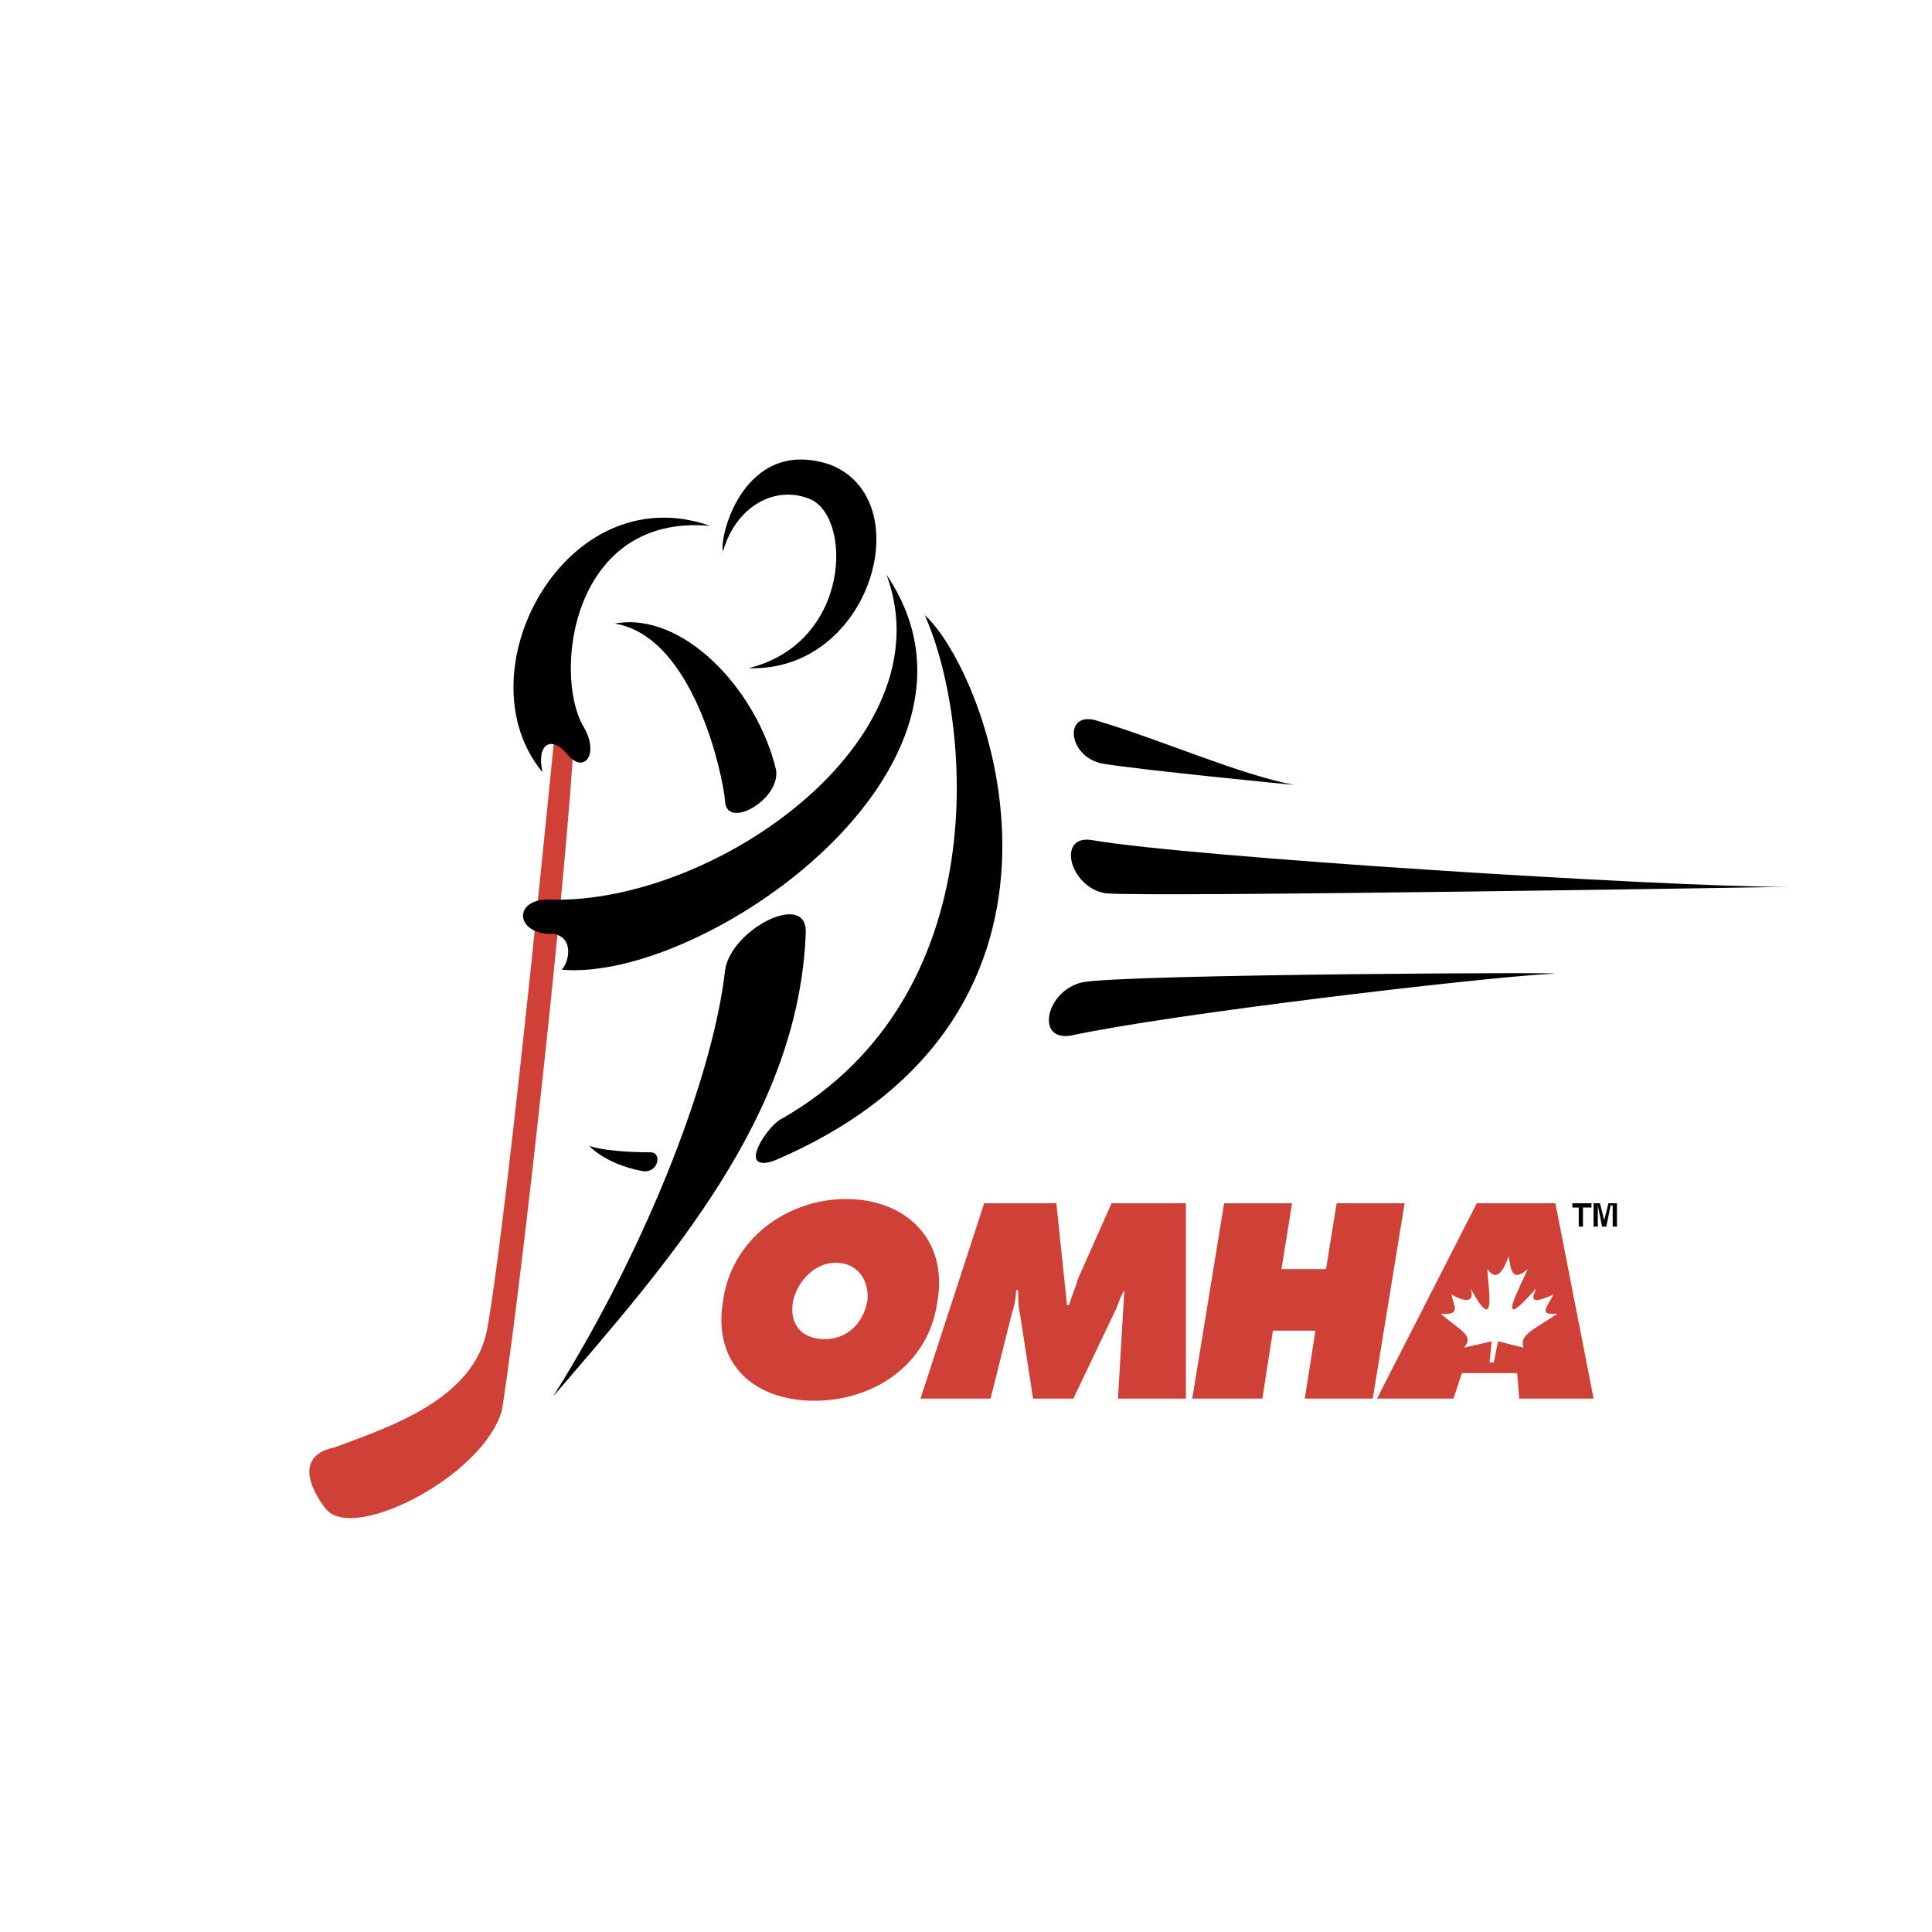 <svg xmlns="http://www.w3.org/2000/svg" width="2500" height="2500" viewBox="0 0 192.756 192.756"><g fill-rule="evenodd" clip-rule="evenodd"><path fill="#fff" d="M0 0h192.756v192.756H0V0z"/><path d="M32.519 150.557s-4.236-5.084.848-6.145c5.72-2.119 13.982-4.873 15.252-11.863 2.119-11.863 6.991-62.073 6.991-62.073l1.695.636c.212 6.78-4.872 54.234-7.203 69.488-1.694 6.566-14.829 13.345-17.583 9.957z" fill="#cf4037"/><path d="M70.864 52.47c-14.406-5.085-24.998 14.618-16.737 24.573-.634-2.753.849-3.812 2.543-1.694 1.695 1.907 3.177-.212 1.483-2.966-2.967-5.295-1.06-21.184 12.711-19.913zM72.134 55.012c-.422-1.483 2.119-11.44 10.593-8.687 9.11 3.391 4.237 20.762-8.049 20.338 10.381-2.542 10.381-15.465 5.932-16.948-3.391-1.271-7.203.848-8.476 5.297z"/><path d="M54.763 93.145c2.542 0 2.118 2.754 1.272 3.601 14.194 1.271 45.334-20.338 32.412-39.404 6.144 16.524-17.159 32.836-33.472 32.414-4.025-.212-3.602 3.812.635 3.39h-.847v-.001zM64.931 114.965c-2.542 0-4.872-.211-6.143-.635 1.058 1.059 2.966 2.117 5.508 2.541 1.483 0 1.696-1.906.635-1.906z"/><path d="M92.26 61.368c4.66 10.38 7.203 37.919-14.194 50.208-1.482.637-4.66 5.508-.848 4.236 34.321-14.617 21.397-48.724 15.042-54.444z"/><path d="M55.186 139.328c11.44-13.348 24.576-27.965 25.21-46.395 0-4.025-7.415-.211-8.049 3.813-1.059 9.746-7.204 26.693-17.161 42.582zM61.33 62.215c6.779-1.271 14.193 6.568 16.101 14.618.423 2.965-4.872 5.932-5.083 3.178-.214-2.755-3.179-16.526-11.018-17.796zM109.631 71.96c6.357 1.905 13.982 5.296 19.49 6.354 0 0-15.252-1.482-19.066-2.118-3.6-.636-4.026-5.508-.424-4.236zM106.877 103.312c9.746-2.117 40.252-5.719 47.666-6.143 6.145-.211-43.004 0-46.605.848s-4.663 5.932-1.061 5.295zM108.996 83.824c9.744 1.694 56.988 4.661 69.275 4.661 0 0-64.402 1.059-68.006.635-3.599-.635-4.87-5.932-1.269-5.296z"/><path d="M93.531 129.795c-.847 6.355-6.354 9.957-12.288 9.957-5.931 0-10.168-3.602-9.109-9.957.847-6.145 6.356-10.168 12.289-10.168 5.93 0 10.167 4.023 9.108 10.168zm-14.406 0c-.424 2.33.847 3.812 3.178 3.812 2.119 0 3.813-1.482 4.237-3.812.212-1.906-.848-3.814-3.178-3.814-2.119-.001-3.813 1.908-4.237 3.814zM98.191 120.049h7.203l1.061 10.17h.211c.211-.848.635-1.695.846-2.543l3.391-7.627h7.416v19.49h-6.779l.635-10.803c-.424.635-.635 1.482-.848 1.906l-4.236 8.896h-4.025l-1.271-8.262c-.211-.848-.211-1.695-.211-2.541h-.213c0 .846-.211 1.693-.422 2.328l-2.119 8.475h-6.992l6.353-19.489zM122.131 120.049h6.779l-1.058 6.568h4.447l1.06-6.568h6.78l-3.178 19.49h-6.779l1.058-6.779h-4.238l-1.057 6.779h-6.992l3.178-19.49zM145.01 139.539h-7.625l9.957-19.49h7.838l3.812 19.49h-7.414l-.211-2.541h-5.51l-.847 2.541z" fill="#cf4037"/><path d="M149.035 135.938l.424-2.117 2.543.635c-.424-1.271.848-1.695 3.391-3.391-2.119.213-.85-.846-.426-1.906-2.754 1.271-1.906 0-1.693-.635-4.449 5.084-1.484-.424-.848-1.906-1.693 1.482-1.693-.213-1.908-1.271-.422 1.059-1.059 2.754-2.117 1.271 0 1.482 1.059 6.99-1.693 1.906.211.635.422 1.906-1.908.635.211 1.061 1.059 2.119-1.059 1.906 1.906 1.695 3.389 2.119 2.33 3.391l2.754-.635-.211 2.117h.421z" fill="#fff"/><path d="M157.934 122.381h-.424v-1.908h-.635v-.424h1.906v.424h-.847v1.908zM161.322 122.381h-.424v-2.119h-.21l-.424 2.119h-.424l-.424-2.119v2.119h-.424v-2.332h.637l.424 1.697.422-1.697h.847v2.332z"/></g></svg>